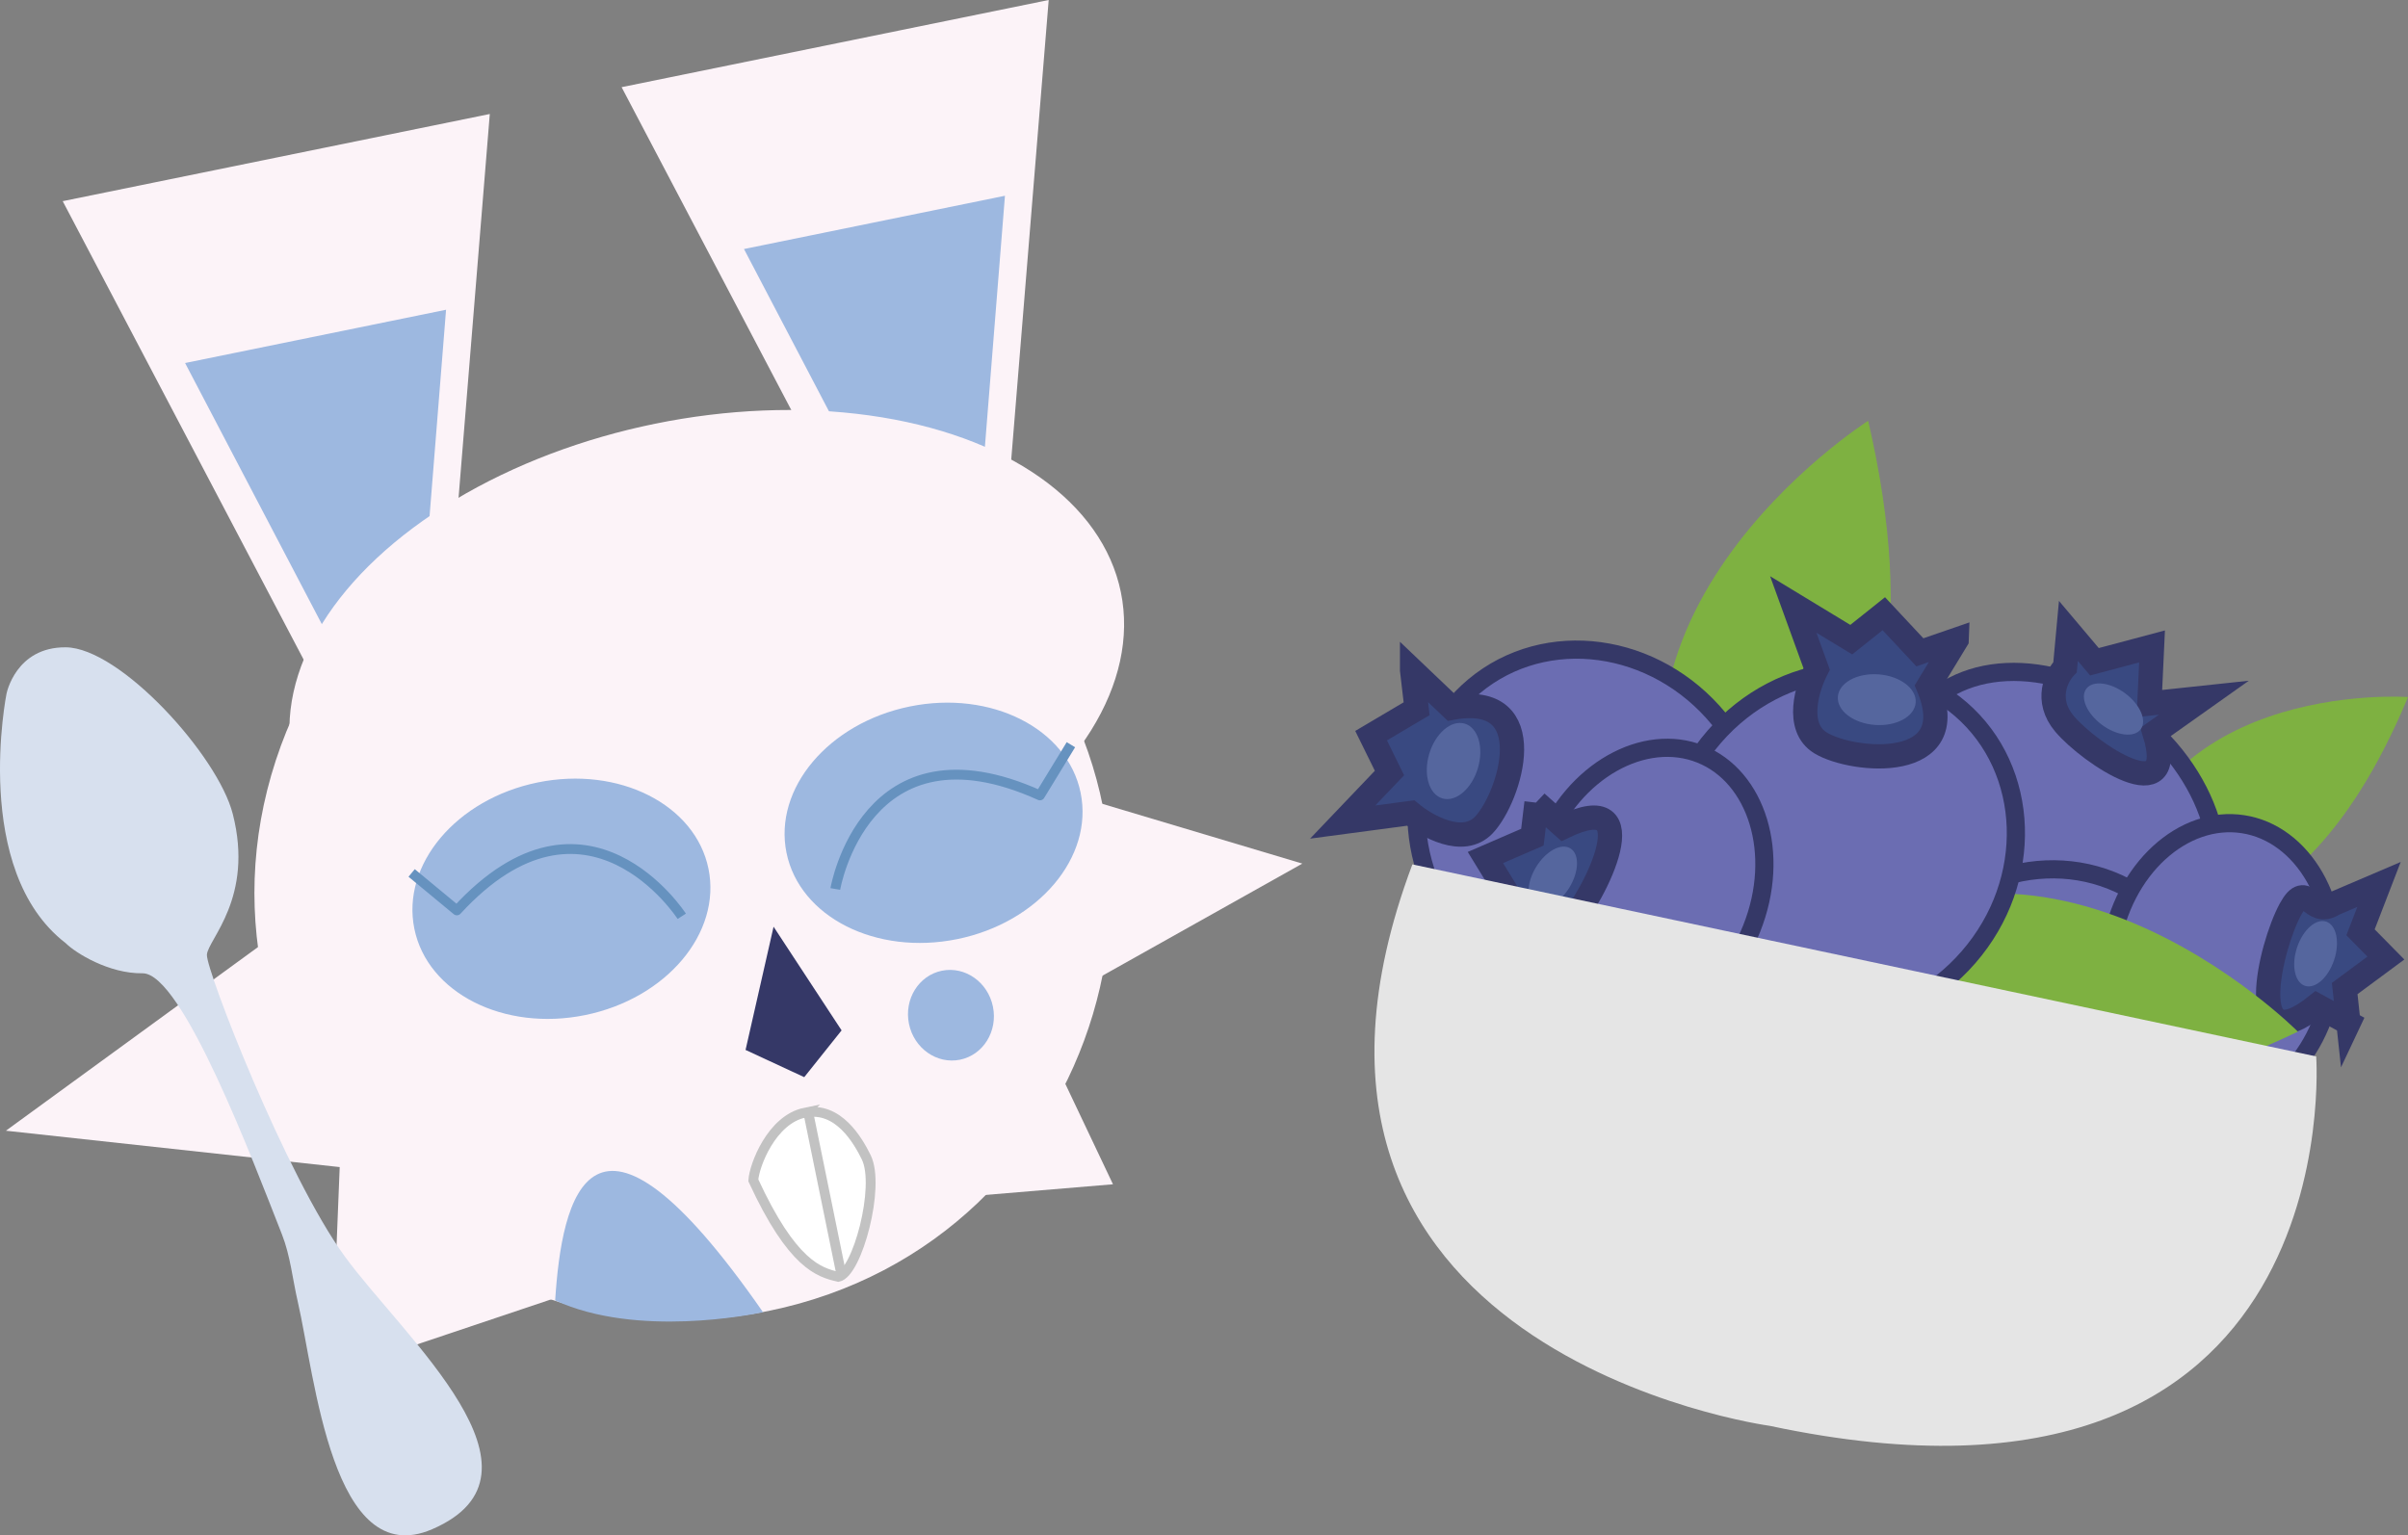 <?xml version="1.0" encoding="UTF-8"?>
<svg id="Layer_2" data-name="Layer 2" xmlns="http://www.w3.org/2000/svg" viewBox="0 0 244.98 156.23">
  <rect x="0" y="0" width="244.98" height="156.23" fill="#808080" stroke="none"/>
  <defs>
    <style>
      .cls-1, .cls-2 {
        stroke: #c2c2c2;
      }

      .cls-1, .cls-3 {
        fill: none;
      }

      .cls-2 {
        fill: #fff;
      }

      .cls-4 {
        fill: #fcf3f8;
      }

      .cls-5 {
        fill: #9db8e0;
      }

      .cls-6 {
        fill: #353867;
      }

      .cls-7 {
        fill: #55669e;
      }

      .cls-3 {
        stroke: #6692bf;
        stroke-linejoin: round;
      }

      .cls-8 {
        fill: #394981;
        stroke-width: 2.47px;
      }

      .cls-8, .cls-9 {
        stroke: #353867;
      }

      .cls-10 {
        fill: #e5e5e5;
      }

      .cls-11 {
        fill: #d7e0ee;
      }

      .cls-9 {
        fill: #6b6db2;
        stroke-width: 1.85px;
      }

      .cls-12 {
        fill: #7eb141;
      }
    </style>
  </defs>
  <g id="Layer_1-2" data-name="Layer 1">
    <g>
      <g>
        <path class="cls-12" d="M209.72,92.22s-16.81-20.98-51.52,6.63c0,0,33.25,20.91,51.52-6.63Z"/>
        <path class="cls-12" d="M214.98,93.03s17.6,7.72,30-22.1c0,0-27.86-1.99-30,22.1Z"/>
        <g>
          <path class="cls-9" d="M218.11,73.58c3.86,3.26,6.3,7.4,7.17,11.41.87,4.01.15,7.85-2.23,10.65-2.38,2.8-6.05,4.14-10.16,3.94-4.11-.2-8.59-1.93-12.45-5.19-3.86-3.26-6.3-7.4-7.17-11.41-.87-4.01-.15-7.85,2.23-10.65,2.38-2.8,6.05-4.14,10.16-3.94,4.11.2,8.59,1.93,12.45,5.19Z"/>
          <path class="cls-9" d="M192.55,98.68c4.83-9.11,15.52-12.76,23.82-8.36,8.3,4.4,11.27,15.29,6.44,24.39-4.83,9.1-15.52,12.76-23.82,8.36-8.3-4.4-11.27-15.29-6.44-24.39Z"/>
          <path class="cls-9" d="M214.7,96.52c1.26-8.16,7.45-13.59,13.5-12.65,6.05.93,10.32,7.98,9.06,16.14-1.26,8.16-7.45,13.59-13.5,12.65-6.05-.93-10.32-7.98-9.06-16.14Z"/>
          <path class="cls-8" d="M201.01,129.88l1.74-5.28c-5.57-7.69,5.71-9.27,9.37-8.07,2.92.96,2.61,5.23,2.08,7.24l3.8,5.86-6.56-2.16-2.63,3.32-4.46-3.01-3.35,2.1Z"/>
          <path class="cls-8" d="M238.93,104.09l-3.24-1.77c-7.5,6.01-4.78-5.92-2.66-9.81,1.7-3.11,2.05.98,4.39-.54l4.61-1.97-1.88,4.87,2.58,2.62-4.19,3.1.38,3.52Z"/>
          <path class="cls-8" d="M224.21,71l-5.02,3.56c2.55,8.24-6.59,2.13-9.15-.9-2.05-2.43-.82-4.86.05-5.77l.34-3.69,2.65,3.14,5.86-1.56-.27,5.81,5.54-.59Z"/>
          <ellipse class="cls-7" cx="235.6" cy="97.07" rx="3.44" ry="1.99" transform="translate(69.61 290.4) rotate(-71.75)"/>
          <ellipse class="cls-7" cx="207.56" cy="122.1" rx="3.97" ry="2.58" transform="translate(-16.07 32.77) rotate(-8.69)"/>
          <ellipse class="cls-7" cx="215.02" cy="72.16" rx="1.99" ry="3.45" transform="translate(28.82 201.65) rotate(-53.37)"/>
        </g>
      </g>
      <g>
        <path class="cls-12" d="M173.95,92.2s26.16-6.19,16.11-49.38c0,0-33.15,21.07-16.11,49.38Z"/>
        <path class="cls-12" d="M170.96,96.62s-14.52,12.59,7.1,36.57c0,0,13.75-24.32-7.1-36.57Z"/>
        <g>
          <path class="cls-9" d="M187.19,107.77c-4.6,2.08-9.39,2.52-13.38,1.59-4-.94-7.15-3.23-8.67-6.58-1.51-3.35-1.14-7.24.8-10.86,1.94-3.62,5.43-6.93,10.03-9.02,4.6-2.08,9.39-2.52,13.38-1.59,4,.94,7.15,3.23,8.67,6.58,1.51,3.35,1.14,7.24-.8,10.86-1.94,3.62-5.43,6.93-10.03,9.02Z"/>
          <path class="cls-9" d="M175.47,73.93c6.15,8.27,4.87,19.49-2.66,25.11-7.53,5.61-18.64,3.62-24.8-4.65-6.15-8.27-4.87-19.49,2.66-25.11,7.53-5.61,18.64-3.62,24.8,4.64Z"/>
          <path class="cls-9" d="M167.93,94.86c6.83,4.63,9.08,12.56,5.64,17.62-3.44,5.06-11.64,5.9-18.47,1.27-6.83-4.63-9.08-12.56-5.64-17.62,3.44-5.06,11.64-5.9,18.47-1.27Z"/>
          <path class="cls-8" d="M143.66,68.19l4.03,3.84c9.34-1.73,5.93,9.14,3.27,11.92-2.13,2.23-5.84.11-7.44-1.22l-6.92.92,4.76-4.99-1.87-3.8,4.63-2.74-.46-3.93Z"/>
          <path class="cls-8" d="M150.7,113.5l2.99-2.17c-2.22-9.35,7.4-1.78,10,1.81,2.08,2.87-1.76,1.44-1.39,4.2l-.2,5.01-3.59-3.79-3.47,1.21-1-5.11-3.34-1.16Z"/>
          <path class="cls-8" d="M186.9,114.39l-1.06-6.06c-8.54-1.23.9-6.86,4.74-7.88,3.07-.81,4.74,1.34,5.19,2.52l3.19,1.89-3.98,1.05-1.11,5.96-5.14-2.74-1.84,5.26Z"/>
          <ellipse class="cls-7" cx="158.47" cy="113.5" rx="1.99" ry="3.44" transform="translate(-33.04 149.82) rotate(-46.35)"/>
          <ellipse class="cls-7" cx="147.88" cy="77.44" rx="3.97" ry="2.58" transform="translate(31.21 196.83) rotate(-73.3)"/>
          <ellipse class="cls-7" cx="189.8" cy="105.6" rx="3.45" ry="1.99" transform="translate(-27.36 101.37) rotate(-27.97)"/>
        </g>
      </g>
      <g>
        <path class="cls-12" d="M182.09,99.82s11.65,24.23,51.69,5.16c0,0-27.68-27.87-51.69-5.16Z"/>
        <path class="cls-12" d="M177.14,97.85s-15.4-11.49-34.21,14.77c0,0,26.7,8.22,34.21-14.77Z"/>
        <g>
          <path class="cls-9" d="M169.71,116.09c-3.02-4.05-4.47-8.63-4.41-12.73.06-4.1,1.62-7.68,4.57-9.87,2.95-2.19,6.83-2.66,10.78-1.55,3.96,1.12,7.93,3.82,10.96,7.87,3.02,4.05,4.47,8.63,4.41,12.73-.06,4.1-1.62,7.68-4.57,9.87-2.95,2.19-6.83,2.66-10.78,1.55-3.96-1.12-7.93-3.82-10.96-7.87Z"/>
          <path class="cls-9" d="M200.27,97.4c-6.76,7.78-18,8.93-25.09,2.78-7.09-6.15-7.53-17.44-.77-25.22,6.76-7.78,18-8.93,25.09-2.78,7.09,6.15,7.53,17.44.77,25.22Z"/>
          <path class="cls-9" d="M178.2,94.51c-3.06,7.66-10.32,11.56-16,9.28-5.68-2.27-8.25-10.11-5.19-17.77,3.06-7.66,10.32-11.56,16-9.28,5.68,2.27,8.25,10.11,5.19,17.77Z"/>
          <path class="cls-8" d="M199.06,65.1l-2.89,4.75c3.69,8.75-7.66,7.75-10.95,5.75-2.63-1.6-1.36-5.68-.4-7.53l-2.38-6.56,5.9,3.58,3.31-2.64,3.67,3.93,3.74-1.29Z"/>
          <path class="cls-8" d="M156.31,81.67l2.76,2.46c8.66-4.17,3.33,6.85.38,10.16-2.36,2.65-1.78-1.41-4.4-.46l-4.94.88,2.93-4.32-1.92-3.13,4.78-2.07.42-3.51Z"/>
          <path class="cls-8" d="M163.19,117.23l5.7-2.33c-.63-8.6,6.9-.59,8.71,2.94,1.45,2.83-.3,4.92-1.35,5.61l-1.17,3.52-1.88-3.66-6.06.19,1.58-5.6-5.53-.68Z"/>
          <ellipse class="cls-7" cx="157.97" cy="89.26" rx="3.44" ry="1.99" transform="translate(-.35 177.9) rotate(-58.71)"/>
          <ellipse class="cls-7" cx="190.93" cy="71.2" rx="2.58" ry="3.97" transform="translate(105.49 256.19) rotate(-85.66)"/>
          <ellipse class="cls-7" cx="172.4" cy="118.18" rx="1.99" ry="3.45" transform="translate(-35.51 139.68) rotate(-40.34)"/>
        </g>
      </g>
      <path class="cls-10" d="M143.69,87.96l91.95,19.54s3.68,50.21-55.6,37.59c0,0-55-7.46-36.35-57.13Z"/>
    </g>
    <g id="dash">
      <path class="cls-4" d="M43.38,90.87l6.45-79.27L6.38,20.47l36.99,70.4Z"/>
      <path class="cls-4" d="M100.23,79.27L106.69,0l-43.45,8.87,36.99,70.4Z"/>
      <path class="cls-5" d="M41.49,80.22l3.89-48.7-26.55,5.42,22.66,43.28Z"/>
      <path class="cls-5" d="M98.35,68.62l3.89-48.7-26.55,5.42,22.66,43.28Z"/>
      <path class="cls-4" d="M29.17,74.36c11.71-28.78,48.94-36.38,70.98-14.49h0c24.66,24.49,12.09,66.58-21.96,73.53h0c-34.06,6.95-62.12-26.85-49.02-59.05h0Z"/>
      <ellipse class="cls-4" cx="71.91" cy="68.86" rx="43" ry="26.28" transform="translate(-12.32 15.77) rotate(-11.53)"/>
      <path class="cls-4" d="M.6,115.06l27.38-19.95,34.56,34.94-28.82,9.68.84-20.97L.6,115.06Z"/>
      <path class="cls-4" d="M132.5,87.88l-24.29-7.26-22.83,42.22,27.85-2.33-8.18-17.24,27.44-15.39Z"/>
      <ellipse class="cls-5" cx="57.12" cy="91.45" rx="15.27" ry="12.08" transform="translate(-17.13 13.27) rotate(-11.53)"/>
      <ellipse class="cls-5" cx="96.75" cy="103.3" rx="4.36" ry="4.62" transform="translate(-18.7 21.43) rotate(-11.53)"/>
      <ellipse class="cls-5" cx="94.98" cy="83.72" rx="15.27" ry="12.08" transform="translate(-14.82 20.68) rotate(-11.53)"/>
      <path class="cls-6" d="M75.85,106.84l2.85-12.54,6.92,10.55-3.8,4.76-5.97-2.77Z"/>
      <path class="cls-2" d="M81.89,113.22c-3.41.7-5.17,5.42-5.25,6.89,3.97,8.6,6.71,9.37,8.65,9.82,1.92-.39,4.29-9.21,2.84-12.16-.82-1.67-2.84-5.24-6.25-4.54Z"/>
      <path class="cls-1" d="M82.29,113.5l3.27,16.01"/>
      <path class="cls-5" d="M56.48,132.33c.66-10.28,3.5-24.2,21.15,1.2-1.11.23-12.82,2.62-21.15-1.2Z"/>
      <path class="cls-3" d="M84.98,90.46s3.01-17.58,20.82-9.52l3.15-5.16"/>
      <path class="cls-3" d="M69.36,93.24s-9.66-14.99-22.88-.6l-4.6-3.81"/>
    </g>
    <path class="cls-11" d="M.67,70.55s-3.63,18,6.01,25.42c1,1,4.4,3.12,7.82,3.07,4.03-.05,11.25,19.12,14.18,26.56.86,2.18,1.08,4.54,1.61,6.84,1.76,7.62,3.51,27.56,13.68,23.17,13.14-5.68-2.85-19.49-8.88-27.74-5.99-8.2-14.14-29.17-14.04-30.72s4.82-5.79,2.63-14.33c-1.52-5.94-11.46-16.91-16.99-16.95-5.09-.04-6.02,4.7-6.02,4.7Z"/>
  </g>
</svg>